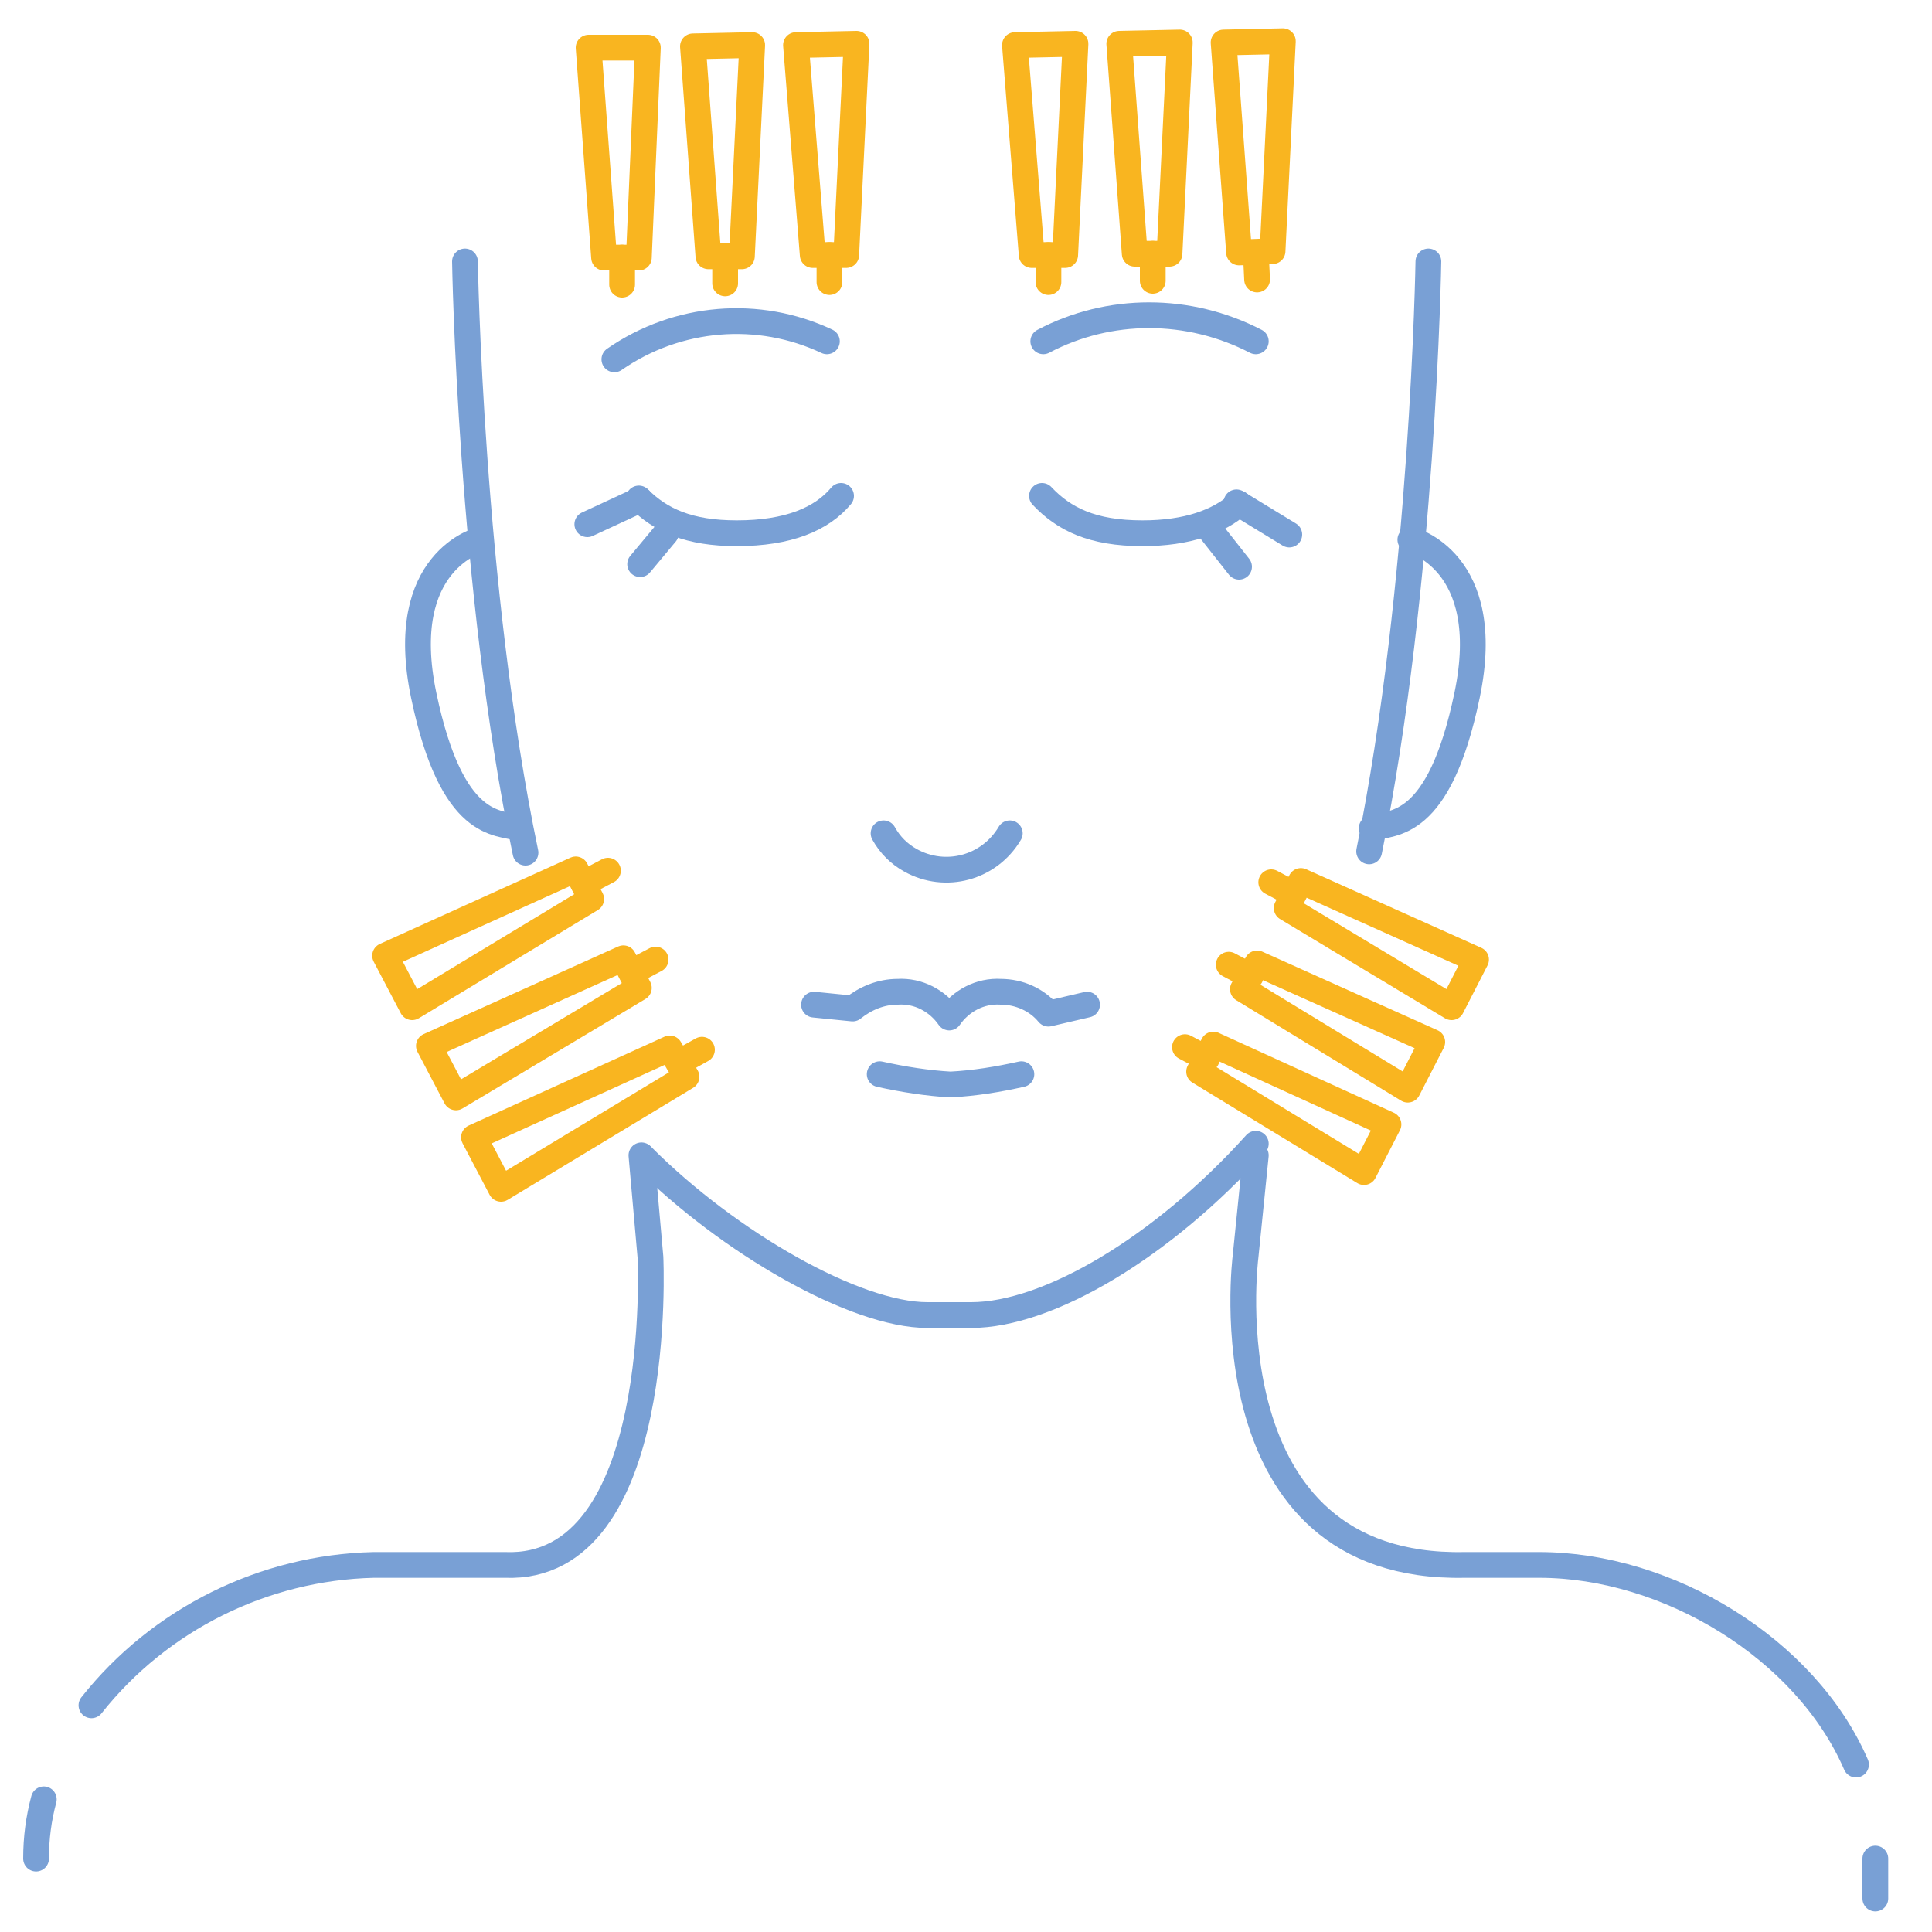 <?xml version="1.0" encoding="utf-8"?>
<!-- Generator: Adobe Illustrator 24.1.2, SVG Export Plug-In . SVG Version: 6.00 Build 0)  -->
<svg version="1.1" id="Layer_1" xmlns="http://www.w3.org/2000/svg" xmlns:xlink="http://www.w3.org/1999/xlink" x="0px" y="0px"
	 viewBox="0 0 150 150" style="enable-background:new 0 0 150 150;" xml:space="preserve">
<style type="text/css">
	.st0{fill:none;stroke:#79A0D5;stroke-width:2;stroke-linecap:round;stroke-linejoin:round;}
	.st1{fill:none;stroke:#F9B520;stroke-width:2;stroke-linecap:round;stroke-linejoin:round;}
</style>
<path class="st0" d="M97.5,89.7l-0.8,7.9c0,0-3.1,24.3,17,23.9h5.8c10,0,20.7,6.5,24.6,15.5"/>
<line class="st0" x1="145.6" y1="147.4" x2="145.6" y2="144.3"/>
<path class="st0" d="M3.4,139.7c-0.4,1.5-0.6,3-0.6,4.6"/>
<path class="st0" d="M49.8,89.7l0.7,7.9c0,0,1.2,24.4-11.3,23.9H29c-8.5,0.2-16.6,4.2-21.9,10.9"/>
<path class="st0" d="M78.4,64.7c-1.6,2.7-5,3.6-7.7,2.1c-0.9-0.5-1.6-1.2-2.1-2.1"/>
<path class="st0" d="M97.5,88.8c-7.2,8-16.1,13.3-22.1,13.3H72c-5.6,0-15.4-5.6-22.1-12.3"/>
<path class="st0" d="M96.2,39.1c-1.6,1.4-4,2.3-7.5,2.3c-3.9,0-6.1-1.1-7.8-2.9"/>
<path class="st0" d="M65.3,38.5c-1.5,1.8-4.1,2.9-8.1,2.9c-3.7,0-5.9-1-7.6-2.7"/>
<line class="st0" x1="49.7" y1="38.8" x2="45.6" y2="40.7"/>
<line class="st0" x1="96" y1="39" x2="100.1" y2="41.5"/>
<line class="st0" x1="51.7" y1="41.4" x2="49.7" y2="43.8"/>
<line class="st0" x1="93.6" y1="40.7" x2="96.2" y2="44"/>
<path class="st0" d="M64.2,26.5c-5.3-2.5-11.6-2-16.5,1.4"/>
<path class="st0" d="M81,26.5c5.1-2.7,11.3-2.7,16.5,0"/>
<path class="st0" d="M68.3,83.4c1.8,0.4,3.7,0.7,5.5,0.8c1.9-0.1,3.7-0.4,5.5-0.8"/>
<path class="st0" d="M84.4,78l-3,0.7c-0.9-1.1-2.3-1.7-3.7-1.7c-1.6-0.1-3.1,0.7-4,2c-0.9-1.3-2.4-2.1-4-2c-1.3,0-2.5,0.5-3.5,1.3
	l-3-0.3"/>
<path class="st0" d="M36.1,20.3c0,0,0.4,25.3,4.7,45.9"/>
<path class="st0" d="M110.9,20.3c0,0-0.4,25.2-4.6,45.8"/>
<path class="st0" d="M37.3,41.9c0,0-6.6,1.6-4.4,12.1s5.8,9.8,7.4,10.3"/>
<path class="st0" d="M109.5,41.9c0,0,6.6,1.6,4.4,12.1s-5.8,9.8-7.4,10.3"/>
<polygon class="st1" points="45.9,69.8 32,78.2 29.9,74.2 44.7,67.5 "/>
<line class="st1" x1="45.3" y1="68.6" x2="47.2" y2="67.6"/>
<polygon class="st1" points="49.6,76.7 35.4,85.2 33.3,81.2 48.4,74.4 "/>
<line class="st1" x1="49" y1="75.5" x2="50.9" y2="74.5"/>
<polygon class="st1" points="53.3,83.6 38.9,92.3 36.8,88.3 52,81.4 "/>
<line class="st1" x1="52.7" y1="82.5" x2="54.5" y2="81.5"/>
<polygon class="st1" points="99.9,70.5 112.7,78.2 114.6,74.5 101,68.4 "/>
<line class="st1" x1="100.4" y1="69.4" x2="98.7" y2="68.5"/>
<polygon class="st1" points="96.5,76.8 109.3,84.6 111.2,80.9 97.6,74.8 "/>
<line class="st1" x1="97.1" y1="75.8" x2="95.4" y2="74.9"/>
<polygon class="st1" points="93.1,83.2 105.9,91 107.8,87.3 94.2,81.1 "/>
<line class="st1" x1="93.7" y1="82.2" x2="92" y2="81.3"/>
<polygon class="st1" points="63.1,19.8 61.8,3.5 66.5,3.4 65.7,19.8 "/>
<line class="st1" x1="64.4" y1="19.8" x2="64.4" y2="21.9"/>
<polygon class="st1" points="55,19.9 53.8,3.6 58.4,3.5 57.6,19.9 "/>
<line class="st1" x1="56.3" y1="19.9" x2="56.3" y2="22"/>
<polygon class="st1" points="46.9,20 45.7,3.7 50.3,3.7 49.6,20 "/>
<line class="st1" x1="48.3" y1="20" x2="48.3" y2="22.1"/>
<polygon class="st1" points="96.2,19.6 95,3.3 99.6,3.2 98.8,19.5 "/>
<line class="st1" x1="97.5" y1="19.6" x2="97.6" y2="21.7"/>
<polygon class="st1" points="88.1,19.7 86.9,3.4 91.6,3.3 90.8,19.7 "/>
<line class="st1" x1="89.5" y1="19.7" x2="89.5" y2="21.8"/>
<polygon class="st1" points="80.1,19.8 78.8,3.5 83.5,3.4 82.7,19.8 "/>
<line class="st1" x1="81.4" y1="19.8" x2="81.4" y2="21.9"/>
</svg>
